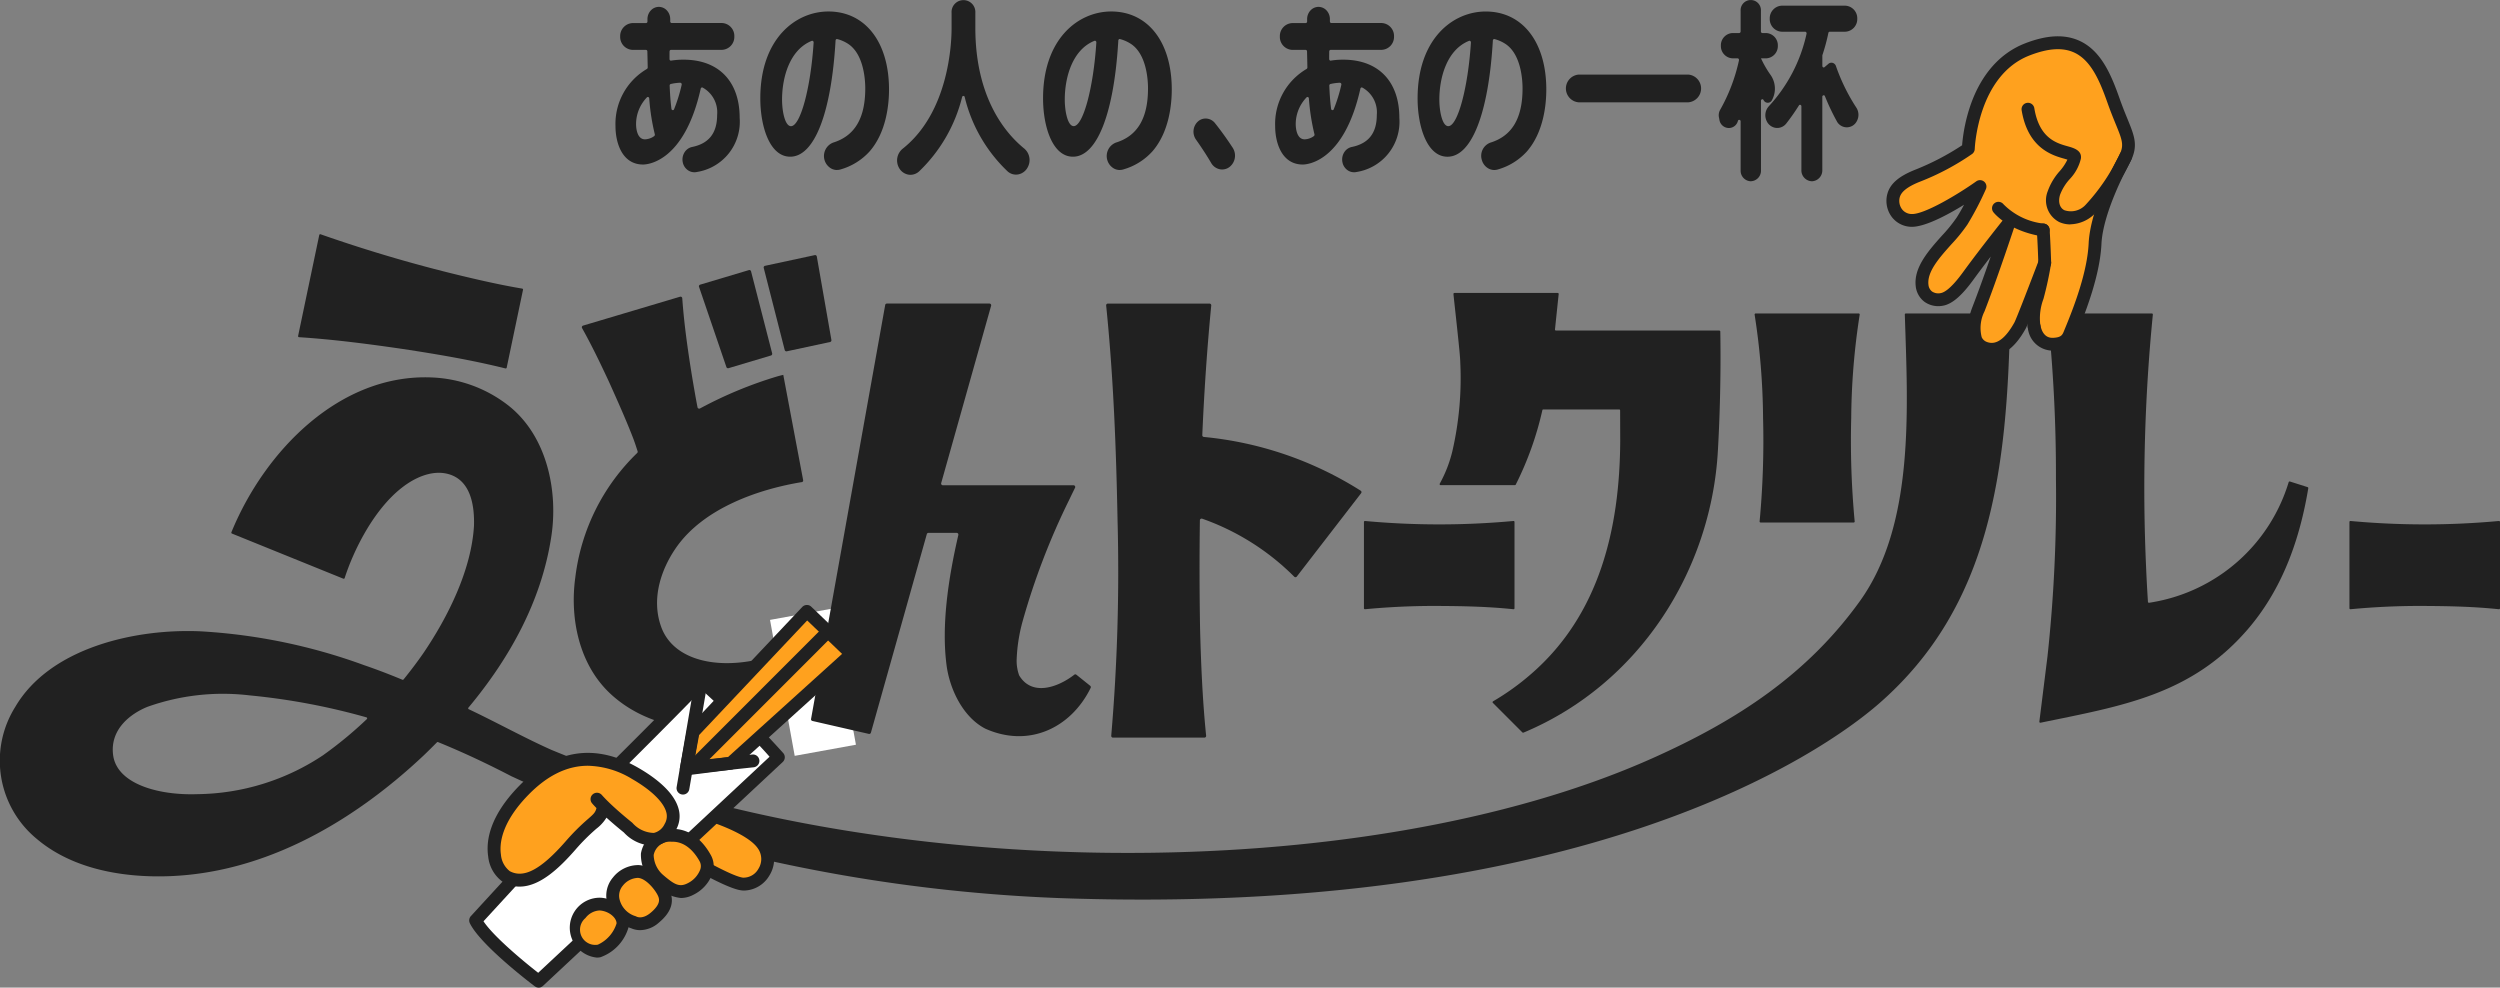 <svg xmlns="http://www.w3.org/2000/svg" xmlns:xlink="http://www.w3.org/1999/xlink" width="289.356" height="114.305" viewBox="0 0 289.356 114.305">
  <rect x="0" y="0" width="289.356" height="114.305" fill="#808080" stroke="none"/>
  <defs>
    <clipPath id="clip-path">
      <rect id="長方形_5076" data-name="長方形 5076" width="289.356" height="114.305" fill="none"/>
    </clipPath>
  </defs>
  <g id="グループ_6949" data-name="グループ 6949" clip-path="url(#clip-path)">
    <path id="パス_21988" data-name="パス 21988" d="M220.586,92.129a.118.118,0,0,0-.118.121c.337,10.805,1.183,24.312-5.221,33.2-6.084,8.446-14.122,13.754-24.04,18.18-33.393,14.905-89.914,14.574-127.376-.988-3.161-1.407-6.407-3.214-9.576-4.708a.116.116,0,0,1-.039-.18c4.723-5.667,8.4-12.218,9.565-19.622.875-5.318-.416-11.956-5.142-15.506a15.4,15.4,0,0,0-8.564-3.088c-10.689-.51-19.421,8.463-23.291,17.911a.12.12,0,0,0,.066.156l12.888,5.22a.116.116,0,0,0,.155-.071c.993-3.1,3.3-7.862,6.6-10.445,1.98-1.549,4.064-2.123,5.749-1.479,2.226.851,2.684,3.494,2.619,5.849-.286,5.1-3.006,10.574-5.889,14.807-.712,1.024-1.469,2.023-2.261,3a.118.118,0,0,1-.137.035c-1.445-.6-2.913-1.168-4.448-1.692a65.973,65.973,0,0,0-18.854-3.908c-7.506-.352-17.476,1.851-21.514,8.758a11.722,11.722,0,0,0,2.489,15.257c3.87,3.279,9.023,4.222,13.216,4.333,12.408.327,23.376-6.264,31.567-13.98q.78-.747,1.541-1.522a.118.118,0,0,1,.129-.027c2.863,1.166,5.667,2.483,8.463,3.937a123.467,123.467,0,0,0,14.1,5.561,188.235,188.235,0,0,0,49.12,8.547c61.147,2.244,88.58-16.811,95.12-22.525,12.872-11.244,14.837-26.843,15.162-45.011a.119.119,0,0,0-.118-.121ZM37.454,143.219a26.753,26.753,0,0,1-14.587,4.546c-4.529.163-9.33-1.184-9.772-4.513-.388-2.919,1.9-4.749,3.966-5.593A26.052,26.052,0,0,1,28.9,136.333a76.307,76.307,0,0,1,13.511,2.542.121.121,0,0,1,.05.2,45.484,45.484,0,0,1-5.009,4.141" transform="translate(0 -55.847)" fill="#212121"/>
    <path id="パス_21989" data-name="パス 21989" d="M90.05,68.93a.117.117,0,0,1,.154-.086,167.84,167.84,0,0,0,17.479,5.081c1.939.455,3.886.875,5.851,1.205a.117.117,0,0,1,.1.139l-1.89,9.012a.117.117,0,0,1-.143.09c-3.909-.971-7.879-1.643-11.86-2.248-4-.583-7.993-1.105-12.032-1.368a.117.117,0,0,1-.107-.141Z" transform="translate(-53.099 -41.728)" fill="#212121"/>
    <rect id="長方形_5075" data-name="長方形 5075" width="7.203" height="15.992" transform="translate(89.124 71.748) rotate(-10.289)" fill="#fff"/>
    <path id="パス_21990" data-name="パス 21990" d="M181.94,5.75h0A1.305,1.305,0,0,1,183.189,4.4h1.549a.373.373,0,0,0,.357-.388V3.743a1.126,1.126,0,1,1,2.242.026l0,.23a.375.375,0,0,0,.358.4h5.819a1.305,1.305,0,0,1,1.249,1.355,1.305,1.305,0,0,1-1.249,1.355h-5.892a.374.374,0,0,0-.357.379c-.006.25-.007.46-.007.869a.371.371,0,0,0,.412.39,8.529,8.529,0,0,1,1.419-.108c4.677,0,6.291,3.234,6.291,6.535a5.683,5.683,0,0,1-4.8,6.075,1.183,1.183,0,0,1-1.393-.949,1.282,1.282,0,0,1,.925-1.563c1.512-.308,3.051-1.189,3.051-3.912a3.421,3.421,0,0,0-1.788-3.333.351.351,0,0,0-.5.26c-1.621,7.238-5.046,8.624-6.485,8.624-2.357,0-2.991-2.6-2.991-4.261a7.2,7.2,0,0,1,3.53-6.424.4.4,0,0,0,.2-.36c-.019-1.024-.033-1.553-.041-1.849a.367.367,0,0,0-.354-.371h-1.542A1.305,1.305,0,0,1,181.94,5.75m3.367,7.156a.354.354,0,0,0-.613-.233,4.643,4.643,0,0,0-1.3,3.217c0,.918.308,1.967,1.233,1.967a2.156,2.156,0,0,0,1.17-.407.4.4,0,0,0,.151-.437,24.638,24.638,0,0,1-.638-4.107m3.4-1.986a5.878,5.878,0,0,0-1.148.153.382.382,0,0,0-.275.4c.038.894.091,1.753.208,2.676a.354.354,0,0,0,.684.11,18.91,18.91,0,0,0,.886-2.85.382.382,0,0,0-.356-.486" transform="translate(-109.96 -1.532)" fill="#212121"/>
    <path id="パス_21991" data-name="パス 21991" d="M190.03,21.166a1.308,1.308,0,0,1-.7-.2,1.461,1.461,0,0,1-.642-.927,1.569,1.569,0,0,1,.206-1.192,1.362,1.362,0,0,1,.872-.608c1.947-.4,2.894-1.613,2.894-3.719a3.26,3.26,0,0,0-1.682-3.158.129.129,0,0,0-.119,0,.187.187,0,0,0-.1.133c-1.91,8.531-6.195,8.777-6.677,8.777-2.353,0-3.188-2.4-3.188-4.458a7.367,7.367,0,0,1,3.631-6.6.207.207,0,0,0,.1-.184c-.02-1.023-.033-1.551-.041-1.847a.172.172,0,0,0-.158-.18h-1.542a1.5,1.5,0,0,1-1.446-1.552A1.5,1.5,0,0,1,182.887,3.9h1.548a.178.178,0,0,0,.16-.191V3.44A1.465,1.465,0,0,1,185.02,2.4a1.263,1.263,0,0,1,.893-.375h.012a1.263,1.263,0,0,1,.9.393,1.469,1.469,0,0,1,.405,1.049l0,.23a.206.206,0,0,0,.056.149.144.144,0,0,0,.1.046h5.819a1.5,1.5,0,0,1,1.446,1.552A1.5,1.5,0,0,1,193.206,7h-5.892a.179.179,0,0,0-.161.187c-.006.248-.007.458-.007.864a.214.214,0,0,0,.07.163.13.13,0,0,0,.112.033,8.713,8.713,0,0,1,1.452-.111c4.063,0,6.488,2.516,6.488,6.731a5.885,5.885,0,0,1-4.948,6.267,1.3,1.3,0,0,1-.29.033m.887-10.218a.529.529,0,0,1,.247.061,3.671,3.671,0,0,1,1.893,3.507,3.736,3.736,0,0,1-3.21,4.105.97.97,0,0,0-.619.436,1.172,1.172,0,0,0-.153.892,1.072,1.072,0,0,0,.468.681.909.909,0,0,0,.69.12c3.08-.7,4.642-2.684,4.642-5.883,0-5.719-4.261-6.337-6.094-6.337a8.3,8.3,0,0,0-1.386.105.539.539,0,0,1-.432-.121.6.6,0,0,1-.21-.464c0-.41,0-.622.008-.873a.566.566,0,0,1,.554-.571h5.892a1.11,1.11,0,0,0,1.052-1.158,1.11,1.11,0,0,0-1.052-1.158h-5.819A.538.538,0,0,1,187,4.125a.6.6,0,0,1-.169-.432l0-.23a1.076,1.076,0,0,0-.293-.768.875.875,0,0,0-.622-.274h-.008a.874.874,0,0,0-.617.26,1.071,1.071,0,0,0-.308.759V3.7a.57.57,0,0,1-.554.585h-1.548a1.11,1.11,0,0,0-1.052,1.158,1.11,1.11,0,0,0,1.052,1.158h1.542a.562.562,0,0,1,.551.562c.008.3.022.826.041,1.851a.6.6,0,0,1-.3.536,6.979,6.979,0,0,0-3.429,6.252c0,.416.078,4.065,2.795,4.065.45,0,4.45-.237,6.292-8.47a.576.576,0,0,1,.319-.4.525.525,0,0,1,.221-.049m-6.6,6.8c-1.054,0-1.43-1.118-1.43-2.164a4.865,4.865,0,0,1,1.358-3.352.543.543,0,0,1,.575-.146.57.57,0,0,1,.376.5,24.584,24.584,0,0,0,.632,4.075.6.6,0,0,1-.232.651,2.3,2.3,0,0,1-1.279.44m.327-5.3a.152.152,0,0,0-.113.053,4.471,4.471,0,0,0-1.25,3.081c0,.3.05,1.77,1.036,1.77a1.921,1.921,0,0,0,1.061-.374.208.208,0,0,0,.07-.223,24.96,24.96,0,0,1-.644-4.139.177.177,0,0,0-.113-.16.141.141,0,0,0-.047-.008m2.9,1.926a.546.546,0,0,1-.075-.006.568.568,0,0,1-.482-.506c-.125-.981-.174-1.874-.21-2.693a.577.577,0,0,1,.427-.6,6.073,6.073,0,0,1,1.186-.158h0a.536.536,0,0,1,.436.2.612.612,0,0,1,.117.525,18.687,18.687,0,0,1-.9,2.879.543.543,0,0,1-.5.35m.858-3.565h0a5.624,5.624,0,0,0-1.109.148.188.188,0,0,0-.123.2c.034.81.083,1.693.206,2.659a.175.175,0,0,0,.145.166.15.15,0,0,0,.162-.107,18.276,18.276,0,0,0,.876-2.82.213.213,0,0,0-.039-.185.227.227,0,0,0-.118-.059" transform="translate(-109.657 -1.229)" fill="#212121"/>
    <path id="パス_21992" data-name="パス 21992" d="M231.384,20.818a1.436,1.436,0,0,1,.87-1.769c1.791-.554,3.852-1.99,3.852-6.466,0-.94-.163-4.13-2.139-5.354a4.408,4.408,0,0,0-1.263-.543.363.363,0,0,0-.428.357c-.569,9.75-2.891,13.255-5.053,13.255-2.338,0-3.263-3.672-3.263-6.557,0-6.447,3.735-9.856,7.687-9.856,4.441,0,6.816,3.825,6.816,8.829,0,1.551-.254,4.786-2.175,7.015A6.936,6.936,0,0,1,233,21.781a1.3,1.3,0,0,1-1.617-.963m-5.3-6.923c0,1.093.254,3.256,1.233,3.256,1.411,0,2.521-5.247,2.815-9.865a.368.368,0,0,0-.483-.391c-2.406.961-3.564,3.932-3.564,7" transform="translate(-135.76 -2.356)" fill="#212121"/>
    <path id="パス_21993" data-name="パス 21993" d="M232.338,21.73a1.414,1.414,0,0,1-.68-.175,1.668,1.668,0,0,1,.234-3c2.5-.772,3.713-2.826,3.713-6.277,0-.92-.148-4.011-2.046-5.187a4.21,4.21,0,0,0-1.206-.519.122.122,0,0,0-.108.023.208.208,0,0,0-.078.154c-.491,8.415-2.454,13.44-5.25,13.44-2.377,0-3.46-3.5-3.46-6.754,0-6.907,4.087-10.053,7.884-10.053,4.26,0,7.013,3.543,7.013,9.026,0,1.7-.289,4.9-2.223,7.143a7.178,7.178,0,0,1-3.376,2.11,1.4,1.4,0,0,1-.419.064m-.013-15.552a.528.528,0,0,1,.121.014,4.636,4.636,0,0,1,1.32.567C235.838,8.042,236,11.31,236,12.281c0,3.647-1.305,5.824-3.991,6.653a1.246,1.246,0,0,0-.738,1.528h0a1.213,1.213,0,0,0,.576.746,1.012,1.012,0,0,0,.792.081,6.788,6.788,0,0,0,3.194-1.99c1.852-2.149,2.129-5.238,2.129-6.887,0-5.244-2.6-8.632-6.619-8.632-3.608,0-7.49,3.023-7.49,9.659,0,2.557.816,6.36,3.066,6.36,3.018,0,4.488-6.751,4.857-13.069a.6.6,0,0,1,.237-.447.528.528,0,0,1,.313-.1m-5.316,10.867c-1.414,0-1.43-3.312-1.43-3.453,0-2.76.969-6.1,3.688-7.182a.531.531,0,0,1,.512.066.591.591,0,0,1,.241.52c-.257,4.039-1.271,10.049-3.011,10.049m2.455-10.279a.133.133,0,0,0-.05.01c-2.537,1.013-3.441,4.185-3.441,6.816,0,1.27.321,3.06,1.036,3.06,1.085,0,2.284-4.433,2.618-9.68a.2.2,0,0,0-.078-.176.146.146,0,0,0-.085-.029" transform="translate(-135.457 -2.053)" fill="#212121"/>
    <path id="パス_21994" data-name="パス 21994" d="M375.821,5.75h0A1.305,1.305,0,0,1,377.07,4.4h1.548a.373.373,0,0,0,.357-.388V3.743a1.126,1.126,0,1,1,2.242.026l0,.23a.374.374,0,0,0,.357.4h5.819a1.305,1.305,0,0,1,1.249,1.355,1.305,1.305,0,0,1-1.249,1.355H381.5a.374.374,0,0,0-.358.379c-.006.25-.007.46-.007.869a.371.371,0,0,0,.412.39,8.536,8.536,0,0,1,1.419-.108c4.677,0,6.291,3.234,6.291,6.535a5.682,5.682,0,0,1-4.8,6.075,1.183,1.183,0,0,1-1.393-.949,1.282,1.282,0,0,1,.925-1.563c1.512-.308,3.051-1.189,3.051-3.912a3.421,3.421,0,0,0-1.788-3.333.351.351,0,0,0-.5.26c-1.621,7.238-5.046,8.624-6.485,8.624-2.357,0-2.991-2.6-2.991-4.261a7.2,7.2,0,0,1,3.53-6.424.4.4,0,0,0,.2-.36c-.019-1.024-.033-1.553-.041-1.849a.367.367,0,0,0-.354-.371H377.07a1.305,1.305,0,0,1-1.249-1.355m3.366,7.156a.354.354,0,0,0-.612-.233,4.643,4.643,0,0,0-1.3,3.217c0,.918.308,1.967,1.233,1.967a2.153,2.153,0,0,0,1.17-.407.4.4,0,0,0,.151-.437,24.64,24.64,0,0,1-.638-4.107m3.4-1.986a5.87,5.87,0,0,0-1.147.153.382.382,0,0,0-.275.4c.038.894.091,1.753.208,2.676a.354.354,0,0,0,.684.11,18.863,18.863,0,0,0,.886-2.85.382.382,0,0,0-.356-.486" transform="translate(-227.488 -1.532)" fill="#212121"/>
    <path id="パス_21995" data-name="パス 21995" d="M383.911,21.166a1.308,1.308,0,0,1-.7-.2,1.461,1.461,0,0,1-.642-.927,1.568,1.568,0,0,1,.206-1.193,1.359,1.359,0,0,1,.871-.607c1.947-.4,2.894-1.613,2.894-3.719a3.26,3.26,0,0,0-1.682-3.158.127.127,0,0,0-.119,0,.186.186,0,0,0-.1.132c-1.91,8.532-6.2,8.778-6.677,8.778-2.353,0-3.188-2.4-3.188-4.458a7.367,7.367,0,0,1,3.631-6.6.207.207,0,0,0,.1-.184c-.019-1.023-.033-1.551-.041-1.847a.171.171,0,0,0-.157-.18h-1.542a1.5,1.5,0,0,1-1.446-1.552A1.5,1.5,0,0,1,376.767,3.9h1.548a.178.178,0,0,0,.16-.191V3.44A1.465,1.465,0,0,1,378.9,2.4a1.263,1.263,0,0,1,.893-.375h.012a1.266,1.266,0,0,1,.9.393,1.471,1.471,0,0,1,.406,1.05l0,.231a.205.205,0,0,0,.056.148.144.144,0,0,0,.1.046h5.82a1.5,1.5,0,0,1,1.446,1.552A1.5,1.5,0,0,1,387.087,7h-5.892a.179.179,0,0,0-.161.187c-.006.248-.007.458-.008.864a.214.214,0,0,0,.071.163.129.129,0,0,0,.112.033,8.711,8.711,0,0,1,1.452-.111c4.063,0,6.488,2.516,6.488,6.731a5.885,5.885,0,0,1-4.947,6.267,1.3,1.3,0,0,1-.29.033m.886-10.218a.531.531,0,0,1,.247.061,3.671,3.671,0,0,1,1.893,3.507,3.736,3.736,0,0,1-3.21,4.105.969.969,0,0,0-.619.435,1.175,1.175,0,0,0-.154.892,1.072,1.072,0,0,0,.468.681.905.905,0,0,0,.69.12c3.08-.7,4.641-2.684,4.641-5.883,0-5.719-4.261-6.337-6.094-6.337a8.3,8.3,0,0,0-1.386.105.539.539,0,0,1-.432-.121.6.6,0,0,1-.21-.464c0-.411,0-.623.008-.873a.566.566,0,0,1,.554-.571h5.892a1.11,1.11,0,0,0,1.052-1.158,1.11,1.11,0,0,0-1.052-1.158h-5.82a.538.538,0,0,1-.385-.164.6.6,0,0,1-.169-.432l0-.231a1.076,1.076,0,0,0-.294-.767.875.875,0,0,0-.622-.274h-.008a.874.874,0,0,0-.617.26,1.071,1.071,0,0,0-.308.759V3.7a.57.57,0,0,1-.554.585h-1.548a1.11,1.11,0,0,0-1.052,1.158,1.11,1.11,0,0,0,1.052,1.158h1.542a.562.562,0,0,1,.551.563c.008.3.022.825.041,1.85a.6.6,0,0,1-.3.536,6.979,6.979,0,0,0-3.429,6.252c0,.416.078,4.065,2.794,4.065.45,0,4.45-.237,6.293-8.47a.575.575,0,0,1,.318-.4.526.526,0,0,1,.221-.049m-6.6,6.8c-1.054,0-1.43-1.118-1.43-2.164a4.865,4.865,0,0,1,1.358-3.352.54.54,0,0,1,.575-.146.57.57,0,0,1,.376.5,24.6,24.6,0,0,0,.632,4.076.6.6,0,0,1-.233.651,2.3,2.3,0,0,1-1.279.439m.327-5.3a.152.152,0,0,0-.113.053,4.472,4.472,0,0,0-1.25,3.081c0,.3.05,1.77,1.036,1.77a1.919,1.919,0,0,0,1.061-.374.208.208,0,0,0,.07-.223,24.992,24.992,0,0,1-.644-4.139.177.177,0,0,0-.113-.16.143.143,0,0,0-.047-.008m2.9,1.926a.547.547,0,0,1-.076-.006.568.568,0,0,1-.482-.506c-.124-.977-.174-1.871-.21-2.692a.578.578,0,0,1,.427-.6,6.085,6.085,0,0,1,1.186-.158h0a.523.523,0,0,1,.436.2.612.612,0,0,1,.117.525,18.679,18.679,0,0,1-.9,2.88.543.543,0,0,1-.5.35m.858-3.565h0a5.632,5.632,0,0,0-1.109.148.189.189,0,0,0-.123.2c.035.812.084,1.7.207,2.659a.175.175,0,0,0,.145.166.15.15,0,0,0,.162-.107,18.326,18.326,0,0,0,.876-2.82.216.216,0,0,0-.039-.185.2.2,0,0,0-.119-.059" transform="translate(-227.185 -1.229)" fill="#212121"/>
    <path id="パス_21996" data-name="パス 21996" d="M424.563,20.818a1.436,1.436,0,0,1,.87-1.769c1.791-.554,3.852-1.99,3.852-6.466,0-.94-.163-4.13-2.139-5.354a4.408,4.408,0,0,0-1.263-.543.363.363,0,0,0-.428.357c-.569,9.75-2.891,13.255-5.053,13.255-2.338,0-3.263-3.672-3.263-6.557,0-6.447,3.735-9.856,7.687-9.856,4.441,0,6.816,3.825,6.816,8.829,0,1.551-.254,4.786-2.175,7.015a6.936,6.936,0,0,1-3.286,2.051A1.3,1.3,0,0,1,424.563,20.818Zm-5.3-6.923c0,1.093.254,3.256,1.233,3.256,1.411,0,2.521-5.247,2.815-9.865a.368.368,0,0,0-.483-.391c-2.406.961-3.564,3.932-3.564,7" transform="translate(-252.863 -2.356)" fill="#212121"/>
    <path id="パス_21997" data-name="パス 21997" d="M425.517,21.73a1.414,1.414,0,0,1-.679-.175,1.607,1.607,0,0,1-.767-.987,1.625,1.625,0,0,1,1-2.01c2.5-.772,3.713-2.826,3.713-6.277,0-.92-.148-4.011-2.047-5.187a4.208,4.208,0,0,0-1.205-.519.121.121,0,0,0-.108.023.205.205,0,0,0-.078.154c-.492,8.415-2.454,13.44-5.25,13.44-2.377,0-3.46-3.5-3.46-6.754,0-6.907,4.087-10.053,7.884-10.053,4.26,0,7.013,3.543,7.013,9.026,0,1.7-.289,4.9-2.222,7.143a7.181,7.181,0,0,1-3.377,2.11,1.4,1.4,0,0,1-.418.064M425.5,6.178a.533.533,0,0,1,.121.014,4.644,4.644,0,0,1,1.32.567c2.071,1.283,2.233,4.551,2.233,5.522,0,3.647-1.306,5.824-3.991,6.653a1.247,1.247,0,0,0-.738,1.528h0a1.212,1.212,0,0,0,.576.746,1,1,0,0,0,.792.081,6.785,6.785,0,0,0,3.194-1.99c1.852-2.149,2.129-5.238,2.129-6.887,0-5.244-2.6-8.632-6.619-8.632-3.608,0-7.49,3.023-7.49,9.659,0,2.557.816,6.36,3.066,6.36,3.018,0,4.488-6.751,4.856-13.069a.6.6,0,0,1,.237-.447.527.527,0,0,1,.313-.1m-5.315,10.867c-1.414,0-1.43-3.312-1.43-3.453,0-2.76.969-6.1,3.688-7.182a.53.53,0,0,1,.512.066A.593.593,0,0,1,423.2,7c-.257,4.039-1.271,10.049-3.011,10.049m2.455-10.279a.136.136,0,0,0-.05.01c-2.537,1.013-3.441,4.185-3.441,6.816,0,1.27.322,3.06,1.037,3.06,1.085,0,2.284-4.433,2.618-9.68a.2.2,0,0,0-.078-.176.145.145,0,0,0-.085-.029" transform="translate(-252.56 -2.053)" fill="#212121"/>
    <path id="パス_21998" data-name="パス 21998" d="M272.817,3.551c0,7.148,2.694,11.673,5.741,14.14a1.54,1.54,0,0,1,.353,1.9l-.013.024a1.292,1.292,0,0,1-2.036.393,17.467,17.467,0,0,1-4.887-8.489.349.349,0,0,0-.685.009,17.571,17.571,0,0,1-4.913,8.5,1.293,1.293,0,0,1-2.029-.355,1.543,1.543,0,0,1,.356-1.947c5.227-4.109,5.756-11.68,5.756-14.086v-1.8a1.182,1.182,0,1,1,2.357,0Z" transform="translate(-160.124 -0.338)" fill="#212121"/>
    <path id="パス_21999" data-name="パス 21999" d="M265.207,20.268a1.409,1.409,0,0,1-.226-.018,1.546,1.546,0,0,1-1.1-.785,1.751,1.751,0,0,1,.4-2.2c5.408-4.251,5.682-12.35,5.682-13.931v-1.8a1.379,1.379,0,1,1,2.75,0V3.248c0,8.178,3.552,12.274,5.669,13.987a1.74,1.74,0,0,1,.4,2.148,1.569,1.569,0,0,1-1.12.842,1.452,1.452,0,0,1-1.235-.373,17.512,17.512,0,0,1-4.944-8.582.153.153,0,0,0-.148-.132h0a.162.162,0,0,0-.156.139,17.828,17.828,0,0,1-4.97,8.59,1.481,1.481,0,0,1-1.005.4M271.34.451a1.036,1.036,0,0,0-.981,1.081v1.8c0,1.613-.281,9.878-5.832,14.241a1.349,1.349,0,0,0-.305,1.7,1.156,1.156,0,0,0,.821.59,1.06,1.06,0,0,0,.9-.282,17.429,17.429,0,0,0,4.856-8.4.56.56,0,0,1,.535-.431h0a.545.545,0,0,1,.529.421,17.13,17.13,0,0,0,4.831,8.4,1.056,1.056,0,0,0,.9.275,1.166,1.166,0,0,0,.826-.616,1.35,1.35,0,0,0-.29-1.68c-2.172-1.758-5.815-5.952-5.815-14.293V1.532A1.036,1.036,0,0,0,271.34.451" transform="translate(-159.825 -0.035)" fill="#212121"/>
    <path id="パス_22000" data-name="パス 22000" d="M314.484,20.818a1.436,1.436,0,0,1,.87-1.769c1.791-.554,3.852-1.99,3.852-6.466,0-.94-.163-4.13-2.139-5.354a4.408,4.408,0,0,0-1.263-.543.363.363,0,0,0-.428.357c-.569,9.75-2.891,13.255-5.053,13.255-2.338,0-3.263-3.672-3.263-6.557,0-6.447,3.735-9.856,7.687-9.856,4.441,0,6.816,3.825,6.816,8.829,0,1.551-.254,4.786-2.175,7.015a6.935,6.935,0,0,1-3.286,2.051,1.3,1.3,0,0,1-1.617-.963m-5.3-6.923c0,1.093.254,3.256,1.233,3.256,1.411,0,2.521-5.247,2.815-9.865a.368.368,0,0,0-.483-.391c-2.406.961-3.564,3.932-3.564,7" transform="translate(-186.134 -2.356)" fill="#212121"/>
    <path id="パス_22001" data-name="パス 22001" d="M315.437,21.73a1.415,1.415,0,0,1-.679-.175,1.668,1.668,0,0,1,.234-3c2.5-.772,3.713-2.826,3.713-6.277,0-.92-.148-4.011-2.046-5.187a4.21,4.21,0,0,0-1.206-.519.121.121,0,0,0-.108.023.208.208,0,0,0-.078.154c-.491,8.415-2.453,13.44-5.25,13.44-2.377,0-3.46-3.5-3.46-6.754,0-6.907,4.087-10.053,7.884-10.053,4.26,0,7.013,3.543,7.013,9.026,0,1.7-.289,4.9-2.223,7.143a7.18,7.18,0,0,1-3.377,2.11,1.4,1.4,0,0,1-.419.064m-.013-15.552a.528.528,0,0,1,.121.014,4.636,4.636,0,0,1,1.32.567c2.072,1.283,2.233,4.551,2.233,5.522,0,3.647-1.305,5.824-3.991,6.653a1.246,1.246,0,0,0-.738,1.528h0a1.213,1.213,0,0,0,.576.746,1,1,0,0,0,.792.081,6.787,6.787,0,0,0,3.194-1.99c1.852-2.149,2.129-5.238,2.129-6.887,0-5.244-2.6-8.632-6.619-8.632-3.608,0-7.49,3.023-7.49,9.659,0,2.557.816,6.36,3.066,6.36,3.018,0,4.488-6.751,4.857-13.069a.6.6,0,0,1,.237-.447.528.528,0,0,1,.313-.1m-5.316,10.867c-1.414,0-1.43-3.312-1.43-3.453,0-2.76.969-6.1,3.688-7.182a.53.53,0,0,1,.512.066.592.592,0,0,1,.241.52c-.257,4.039-1.271,10.049-3.011,10.049m2.455-10.279a.133.133,0,0,0-.05.01c-2.537,1.013-3.441,4.185-3.441,6.816,0,1.27.321,3.06,1.036,3.06,1.085,0,2.284-4.433,2.618-9.68a.2.2,0,0,0-.078-.176.146.146,0,0,0-.085-.029" transform="translate(-185.831 -2.053)" fill="#212121"/>
    <path id="パス_22002" data-name="パス 22002" d="M353.284,40.183c-.539-.918-1.075-1.736-1.771-2.727a1.4,1.4,0,0,1,.226-1.849,1.154,1.154,0,0,1,1.666.193c.71.895,1.351,1.783,2.03,2.824a1.486,1.486,0,0,1-.282,1.94,1.237,1.237,0,0,1-1.868-.38" transform="translate(-212.931 -21.42)" fill="#212121"/>
    <path id="パス_22003" data-name="パス 22003" d="M354.087,40.733a1.394,1.394,0,0,1-.254-.023,1.5,1.5,0,0,1-1.019-.731c-.512-.872-1.039-1.684-1.763-2.714a1.6,1.6,0,0,1,.261-2.114,1.328,1.328,0,0,1,1-.309,1.39,1.39,0,0,1,.948.531c.721.909,1.37,1.81,2.041,2.838a1.675,1.675,0,0,1-.324,2.2,1.406,1.406,0,0,1-.889.321m-1.912-5.505a.952.952,0,0,0-.611.226,1.2,1.2,0,0,0-.19,1.585c.73,1.039,1.263,1.858,1.78,2.741a1.113,1.113,0,0,0,.75.543,1,1,0,0,0,.824-.217,1.3,1.3,0,0,0,.242-1.68c-.664-1.017-1.306-1.91-2.019-2.809a1,1,0,0,0-.681-.384c-.032,0-.064-.005-.1-.005" transform="translate(-212.63 -21.116)" fill="#212121"/>
    <path id="パス_22004" data-name="パス 22004" d="M475.965,23.83h0a1.358,1.358,0,0,1-1.3,1.41H462a1.415,1.415,0,0,1,0-2.82h12.666a1.358,1.358,0,0,1,1.3,1.41" transform="translate(-279.27 -13.591)" fill="#212121"/>
    <path id="パス_22005" data-name="パス 22005" d="M474.363,25.133H461.7a1.611,1.611,0,0,1,0-3.213h12.666a1.611,1.611,0,0,1,0,3.213M461.7,22.314a1.218,1.218,0,0,0,0,2.425h12.666a1.218,1.218,0,0,0,0-2.425Z" transform="translate(-278.968 -13.288)" fill="#212121"/>
    <path id="パス_22006" data-name="パス 22006" d="M510.806,11.806l-.009-.017a.354.354,0,0,0-.668.19v8.046a.982.982,0,1,1-1.958,0V14.364a.354.354,0,0,0-.692-.135l-.018.052a.9.9,0,0,1-1.747-.143l-.058-.3a1.068,1.068,0,0,1,.129-.742,20.516,20.516,0,0,0,2.188-5.755.383.383,0,0,0-.349-.481h-.569a1.221,1.221,0,0,1-1.168-1.267,1.221,1.221,0,0,1,1.168-1.268h.758a.373.373,0,0,0,.357-.388V1.563a.982.982,0,1,1,1.958,0V3.938a.373.373,0,0,0,.357.388h.433a1.221,1.221,0,0,1,1.169,1.268,1.221,1.221,0,0,1-1.169,1.267h-.79v.219A11.929,11.929,0,0,0,511.286,9.1a2.578,2.578,0,0,1,.135,2.715.344.344,0,0,1-.615-.007M518.819,8a22.467,22.467,0,0,0,2.383,4.858,1.336,1.336,0,0,1,.041,1.386,1.107,1.107,0,0,1-1.963-.014,25.948,25.948,0,0,1-1.361-2.87.353.353,0,0,0-.682.155v8.465a1.019,1.019,0,1,1-2.031,0V12.623a.353.353,0,0,0-.651-.221,24.438,24.438,0,0,1-1.444,2.064,1.13,1.13,0,0,1-1.935-.213,1.356,1.356,0,0,1,.2-1.513A18.151,18.151,0,0,0,515.8,4.256a.383.383,0,0,0-.35-.476h-2.695a1.263,1.263,0,0,1-1.209-1.312,1.263,1.263,0,0,1,1.209-1.311h7.318a1.263,1.263,0,0,1,1.209,1.311,1.264,1.264,0,0,1-1.209,1.312h-1.784a.366.366,0,0,0-.349.306,22.1,22.1,0,0,1-.678,2.517.4.4,0,0,0-.022.135V7.922a.356.356,0,0,0,.578.305l.453-.386a.344.344,0,0,1,.553.163" transform="translate(-306.51 -0.304)" fill="#212121"/>
    <path id="パス_22007" data-name="パス 22007" d="M515.916,20.98a1.259,1.259,0,0,1-1.212-1.3V12.319a.181.181,0,0,0-.124-.187.137.137,0,0,0-.162.071,24.744,24.744,0,0,1-1.456,2.081,1.336,1.336,0,0,1-1.185.522,1.37,1.37,0,0,1-1.081-.768,1.547,1.547,0,0,1,.235-1.736A18,18,0,0,0,515.3,3.91a.213.213,0,0,0-.041-.177.153.153,0,0,0-.118-.061h-2.694a1.461,1.461,0,0,1-1.406-1.508A1.462,1.462,0,0,1,512.448.656h7.318a1.461,1.461,0,0,1,1.405,1.508,1.461,1.461,0,0,1-1.405,1.508h-1.785a.172.172,0,0,0-.156.15,22.2,22.2,0,0,1-.685,2.543.2.2,0,0,0-.011.069V7.618a.189.189,0,0,0,.1.178.137.137,0,0,0,.15-.022l.453-.386a.53.53,0,0,1,.487-.112.563.563,0,0,1,.379.359,22,22,0,0,0,2.361,4.816,1.529,1.529,0,0,1,.048,1.593,1.3,1.3,0,0,1-2.307-.017,26.274,26.274,0,0,1-1.372-2.891.145.145,0,0,0-.169-.107.173.173,0,0,0-.134.188v8.465a1.259,1.259,0,0,1-1.212,1.3m-1.378-9.248a.549.549,0,0,1,.15.021.577.577,0,0,1,.41.566v7.363a.822.822,0,1,0,1.637,0V11.217a.569.569,0,0,1,.453-.574.537.537,0,0,1,.609.345,25.961,25.961,0,0,0,1.351,2.847.933.933,0,0,0,.806.5h.007a.934.934,0,0,0,.808-.49,1.131,1.131,0,0,0-.035-1.179,22.394,22.394,0,0,1-2.4-4.9h0a.165.165,0,0,0-.11-.11.139.139,0,0,0-.129.032l-.454.385a.529.529,0,0,1-.571.08.579.579,0,0,1-.332-.535V6.435a.6.6,0,0,1,.034-.2,21.741,21.741,0,0,0,.671-2.492.561.561,0,0,1,.542-.464h1.785a1.068,1.068,0,0,0,1.012-1.114,1.068,1.068,0,0,0-1.012-1.114h-7.318a1.068,1.068,0,0,0-1.012,1.114,1.068,1.068,0,0,0,1.012,1.114h2.694a.546.546,0,0,1,.425.208.6.6,0,0,1,.118.508,18.389,18.389,0,0,1-4.465,8.576,1.164,1.164,0,0,0-.172,1.291.964.964,0,0,0,.768.553.936.936,0,0,0,.835-.373,24.013,24.013,0,0,0,1.432-2.048.536.536,0,0,1,.455-.261m-5.693,9.248a1.221,1.221,0,0,1-1.176-1.259V14.06a.172.172,0,0,0-.139-.188.146.146,0,0,0-.169.117l-.018.052a1.082,1.082,0,0,1-1.114.773,1.111,1.111,0,0,1-1.014-.942l-.058-.3a1.258,1.258,0,0,1,.153-.879,20.376,20.376,0,0,0,2.166-5.7.212.212,0,0,0-.039-.179.155.155,0,0,0-.119-.061h-.569a1.419,1.419,0,0,1-1.365-1.464,1.419,1.419,0,0,1,1.365-1.465h.759a.178.178,0,0,0,.16-.191V1.259a1.178,1.178,0,1,1,2.351,0V3.634a.178.178,0,0,0,.161.191h.432a1.419,1.419,0,0,1,1.365,1.465,1.419,1.419,0,0,1-1.365,1.464h-.584a11.738,11.738,0,0,0,1.113,1.927,2.762,2.762,0,0,1,.146,2.925.543.543,0,0,1-.477.289h0a.546.546,0,0,1-.48-.3l0-.006c-.062-.116-.145-.109-.178-.1a.175.175,0,0,0-.126.185v8.046a1.221,1.221,0,0,1-1.176,1.259m-1.343-7.5a.54.54,0,0,1,.093.008.566.566,0,0,1,.468.576v5.661a.786.786,0,1,0,1.564,0V11.675a.569.569,0,0,1,.425-.567.543.543,0,0,1,.614.284l-.164.11.174-.093a.157.157,0,0,0,.135.09h0a.153.153,0,0,0,.133-.086,2.4,2.4,0,0,0-.123-2.506,12.066,12.066,0,0,1-1.178-2.053l-.017-.08V6.36h.987a1.025,1.025,0,0,0,.972-1.07,1.026,1.026,0,0,0-.972-1.071h-.432a.571.571,0,0,1-.555-.584V1.259a.786.786,0,1,0-1.564,0V3.634a.571.571,0,0,1-.554.584h-.759a1.026,1.026,0,0,0-.971,1.071,1.025,1.025,0,0,0,.971,1.07h.569a.544.544,0,0,1,.427.21.6.6,0,0,1,.114.513,20.768,20.768,0,0,1-2.21,5.81.866.866,0,0,0-.106.6l.058.3a.726.726,0,0,0,.654.625.686.686,0,0,0,.714-.509l.018-.051a.541.541,0,0,1,.513-.386" transform="translate(-306.206)" fill="#212121"/>
    <path id="パス_22008" data-name="パス 22008" d="M527.726,92.129a.117.117,0,0,1,.115.137,80.829,80.829,0,0,0-.98,11.96,100.583,100.583,0,0,0,.4,11.968.117.117,0,0,1-.116.13H516.374a.117.117,0,0,1-.116-.13,100.442,100.442,0,0,0,.4-11.968,80.777,80.777,0,0,0-.977-11.96.117.117,0,0,1,.115-.137Z" transform="translate(-312.596 -55.847)" fill="#212121"/>
    <path id="パス_22009" data-name="パス 22009" d="M628.373,111.578a.117.117,0,0,0-.146.076,19.968,19.968,0,0,1-15.669,13.878c-.16.03-.321.056-.482.081a.119.119,0,0,1-.137-.11q-.131-2-.214-3.992a204,204,0,0,1,.781-29.253.117.117,0,0,0-.117-.129H600.441a.117.117,0,0,0-.117.13,176.033,176.033,0,0,1,.966,18.933,170.987,170.987,0,0,1-.98,20.639l-.94,7.538a.116.116,0,0,0,.142.127c9.4-1.946,17.538-3.189,24.164-11.03,3.922-4.662,5.861-10.345,6.82-16.106a.119.119,0,0,0-.082-.133Z" transform="translate(-363.33 -55.847)" fill="#212121"/>
    <path id="パス_22010" data-name="パス 22010" d="M195.022,108.647a.194.194,0,0,0,.159-.229l-2.3-12.186-.218.05-.16.04-.287.077a47.746,47.746,0,0,0-8.975,3.72.2.2,0,0,1-.287-.135c-.213-1.1-.4-2.2-.588-3.3-.5-3.062-.959-6.227-1.178-9.327a.2.2,0,0,0-.251-.173l-11.232,3.346a.2.2,0,0,0-.115.283c1.146,2.052,2.149,4.141,3.136,6.262.95,2.112,2,4.454,2.822,6.6.169.463.324.929.473,1.4a.2.2,0,0,1-.051.2,24.04,24.04,0,0,0-7.161,14.4c-.646,4.7.405,10,3.995,13.4,5.476,5.165,14.33,5.014,20.928,2.7a.2.2,0,0,0,.128-.225l-1.321-6.9a.2.2,0,0,0-.259-.146c-5.913,2.125-11.974,1.176-13.525-3.09-1.216-3.341.057-6.776,1.7-9.152,3.207-4.643,9.644-6.811,14.568-7.619" transform="translate(-102.222 -52.843)" fill="#212121"/>
    <path id="パス_22011" data-name="パス 22011" d="M213.891,89,211.447,79.5a.2.2,0,0,0-.247-.14l-5.645,1.686a.2.2,0,0,0-.13.252l3.17,9.29a.2.2,0,0,0,.243.125l4.919-1.469a.2.2,0,0,0,.134-.238" transform="translate(-124.519 -48.099)" fill="#212121"/>
    <path id="パス_22012" data-name="パス 22012" d="M232.285,84.8l-1.691-9.67a.2.2,0,0,0-.235-.158L224.6,76.21a.2.2,0,0,0-.15.241l2.431,9.511a.2.2,0,0,0,.232.144l5.02-1.079a.2.2,0,0,0,.152-.226" transform="translate(-136.055 -45.444)" fill="#212121"/>
    <path id="パス_22013" data-name="パス 22013" d="M455.478,90.452h-18.9a.117.117,0,0,1-.117-.13c.176-1.7.372-3.58.429-4.091a.117.117,0,0,0-.117-.13H424.827a.117.117,0,0,0-.118.128c.127,1.308.794,7.057.788,7.891a37.6,37.6,0,0,1-.915,10.3,14.99,14.99,0,0,1-1.457,3.75.115.115,0,0,0,.1.174h8.59a.119.119,0,0,0,.106-.064A37.343,37.343,0,0,0,435,99.672a.117.117,0,0,1,.114-.09l8.76,0A.118.118,0,0,1,444,99.7l.011,3.548c-.051,10.087-2.389,20.083-10.292,26.935a28.677,28.677,0,0,1-4.423,3.18.117.117,0,0,0-.024.184l3.415,3.416a.12.12,0,0,0,.131.026c13.474-5.638,21.7-18.825,22.493-32.549.412-7.148.3-12.993.284-13.87a.113.113,0,0,0-.115-.113" transform="translate(-256.483 -52.193)" fill="#212121"/>
    <path id="パス_22014" data-name="パス 22014" d="M400.994,153.121a93.663,93.663,0,0,0,17.171,0,.117.117,0,0,1,.128.117v9.98a.116.116,0,0,1-.129.116c-2.856-.3-5.718-.363-8.584-.379a84.445,84.445,0,0,0-8.584.379.117.117,0,0,1-.13-.116v-9.98a.117.117,0,0,1,.128-.117" transform="translate(-243 -92.82)" fill="#212121"/>
    <path id="パス_22015" data-name="パス 22015" d="M690.63,153.121a93.664,93.664,0,0,0,17.171,0,.117.117,0,0,1,.128.117v9.98a.116.116,0,0,1-.129.116c-2.856-.3-5.718-.363-8.584-.379a84.446,84.446,0,0,0-8.584.379.117.117,0,0,1-.13-.116v-9.98a.118.118,0,0,1,.128-.117" transform="translate(-418.573 -92.82)" fill="#212121"/>
    <path id="パス_22016" data-name="パス 22016" d="M268.832,132.176c-1.943,1.5-4.914,2.511-6.372.091a.278.278,0,0,1-.02-.042,4.994,4.994,0,0,1-.274-1.924,19.247,19.247,0,0,1,.662-4.229,81.535,81.535,0,0,1,5.418-14.146c.218-.456.445-.923.676-1.394a.2.2,0,0,0-.176-.284H253.615a.2.2,0,0,1-.189-.25l5.781-20.532a.2.2,0,0,0-.189-.25H247.14a.2.2,0,0,0-.194.162L238.364,137.3a.2.2,0,0,0,.15.226l6.543,1.5a.2.2,0,0,0,.234-.139l6.472-22.986a.2.2,0,0,1,.189-.143h3.27a.2.2,0,0,1,.191.24c-1.2,5.183-1.969,10.566-1.357,15.139.36,2.657,1.848,5.913,4.467,7.277l.02.009c5,2.238,9.895-.056,12.184-4.723a.2.2,0,0,0-.055-.244l-1.6-1.282a.194.194,0,0,0-.241,0" transform="translate(-144.491 -54.082)" fill="#212121"/>
    <path id="パス_22017" data-name="パス 22017" d="M347.161,120.815l7.449-9.65a.2.2,0,0,0-.05-.289,41.249,41.249,0,0,0-18.157-6.222.2.2,0,0,1-.178-.2c.219-5.012.553-10.021,1.039-15.02a.2.2,0,0,0-.195-.215H325.294a.2.2,0,0,0-.195.216c.847,8.287,1.16,16.589,1.32,24.9a223.18,223.18,0,0,1-.731,24.905.2.2,0,0,0,.195.215h10.594a.2.2,0,0,0,.194-.215c-.417-4.108-.591-8.223-.7-12.345q-.112-6.3-.024-12.594a.2.2,0,0,1,.262-.187,28.328,28.328,0,0,1,10.666,6.723.2.2,0,0,0,.29-.022" transform="translate(-197.07 -54.081)" fill="#212121"/>
    <path id="パス_22018" data-name="パス 22018" d="M201.074,238.916s5.413,1.5,6.878,3.716a2.892,2.892,0,0,1-2.439,4.514C203.6,246.924,197.3,243,197.3,243Z" transform="translate(-119.601 -144.828)" fill="#ffa11e"/>
    <path id="パス_22019" data-name="パス 22019" d="M204.611,246.76a2.83,2.83,0,0,1-.326-.019c-2.021-.235-7.861-3.843-8.52-4.254a.743.743,0,0,1-.153-1.135l3.773-4.083a.743.743,0,0,1,.744-.211c.581.161,5.726,1.642,7.3,4.022a3.588,3.588,0,0,1,.079,3.941,3.487,3.487,0,0,1-2.9,1.739m-7.295-5.063c2.436,1.473,5.994,3.436,7.139,3.569a1.972,1.972,0,0,0,1.786-1.022,2.115,2.115,0,0,0-.052-2.345c-.98-1.483-4.354-2.767-6.026-3.282Z" transform="translate(-118.458 -143.685)" fill="#212121"/>
    <path id="パス_22020" data-name="パス 22020" d="M156.369,209.752s8.337-8.286,9.537-9.668a110.469,110.469,0,0,1,8.923,8.848L147.075,234.85s-6.127-4.63-7.292-7.035Z" transform="translate(-84.735 -121.288)" fill="#fff"/>
    <path id="パス_22021" data-name="パス 22021" d="M145.932,234.449a.741.741,0,0,1-.447-.15c-.642-.485-6.3-4.811-7.513-7.3a.744.744,0,0,1,.121-.826l16.586-18.063.024-.025c.083-.083,8.331-8.283,9.5-9.628a.744.744,0,0,1,.513-.254.727.727,0,0,1,.541.187,109.136,109.136,0,0,1,9,8.932.741.741,0,0,1-.067,1.013l-27.754,25.918a.741.741,0,0,1-.507.2m-6.377-7.677c1.161,1.75,4.555,4.578,6.331,5.962l26.778-25.007c-2.311-2.668-6.386-6.415-7.851-7.743-2.118,2.244-8.613,8.7-9.051,9.139Z" transform="translate(-83.591 -120.144)" fill="#212121"/>
    <path id="パス_22022" data-name="パス 22022" d="M202.48,193.654l13.172-13.963,5.158,4.938-13.985,12.643-5.136.654Z" transform="translate(-122.261 -108.927)" fill="#ffa11e"/>
    <path id="パス_22023" data-name="パス 22023" d="M200.546,197.524a.743.743,0,0,1-.73-.878l.791-4.272a.742.742,0,0,1,.19-.375l13.172-13.963a.742.742,0,0,1,.521-.232.7.7,0,0,1,.532.206l5.158,4.938a.742.742,0,0,1-.015,1.087L206.18,196.678a.744.744,0,0,1-.4.186l-5.136.654a.765.765,0,0,1-.094.006m1.481-4.665-.566,3.057,3.9-.5,13.22-11.952-4.041-3.869Z" transform="translate(-121.118 -107.781)" fill="#212121"/>
    <line id="線_197" data-name="線 197" x1="15.179" y2="15.186" transform="translate(80.283 73.466)" fill="#fff"/>
    <path id="パス_22024" data-name="パス 22024" d="M202.718,201.335a.743.743,0,0,1-.525-1.268l15.179-15.185a.743.743,0,0,1,1.051,1.05l-15.179,15.185a.742.742,0,0,1-.525.218" transform="translate(-122.435 -111.941)" fill="#212121"/>
    <line id="線_198" data-name="線 198" x1="2.123" y2="12.427" transform="translate(79.048 78.796)" fill="#fff"/>
    <path id="パス_22025" data-name="パス 22025" d="M199.583,212.109a.76.76,0,0,1-.126-.011.743.743,0,0,1-.607-.857l2.123-12.427a.743.743,0,0,1,1.464.25l-2.123,12.427a.742.742,0,0,1-.731.618" transform="translate(-120.534 -120.144)" fill="#212121"/>
    <line id="線_199" data-name="線 199" y1="0.82" x2="7.633" transform="translate(79.537 88.066)" fill="#fff"/>
    <path id="パス_22026" data-name="パス 22026" d="M200.821,224.044a.743.743,0,0,1-.078-1.481l7.634-.82a.743.743,0,0,1,.158,1.477l-7.634.82a.682.682,0,0,1-.08,0" transform="translate(-121.285 -134.415)" fill="#212121"/>
    <path id="パス_22027" data-name="パス 22027" d="M196.956,248.2a4.47,4.47,0,0,0-3.976-2.691,2.672,2.672,0,0,0-2.752,2.2,3.831,3.831,0,0,0,1.359,2.968c1.209,1.028,2.188,1.789,3.627,1.059s2.405-2.3,1.742-3.532" transform="translate(-115.309 -148.819)" fill="#ffa11e"/>
    <path id="パス_22028" data-name="パス 22028" d="M192.976,251.613a4.875,4.875,0,0,1-3.014-1.524,4.573,4.573,0,0,1-1.615-3.62,3.409,3.409,0,0,1,3.455-2.851c2.548-.128,4.015,1.878,4.664,3.08a2.611,2.611,0,0,1,.167,2.065,4.391,4.391,0,0,1-2.226,2.481,3.128,3.128,0,0,1-1.43.368m-.967-6.514c-.045,0-.091,0-.137,0a1.912,1.912,0,0,0-2.049,1.539,3.137,3.137,0,0,0,1.1,2.316c1.249,1.063,1.853,1.448,2.809.962a2.93,2.93,0,0,0,1.481-1.6,1.151,1.151,0,0,0-.056-.917c-.47-.871-1.5-2.3-3.15-2.3" transform="translate(-114.165 -147.675)" fill="#212121"/>
    <path id="パス_22029" data-name="パス 22029" d="M182.473,262a3.451,3.451,0,0,1-2.321-2.414,2.911,2.911,0,0,1,2.874-3.463c1.439.082,2.8,1.976,3.048,2.74s.065,1.6-1.14,2.61a2.179,2.179,0,0,1-2.461.528" transform="translate(-109.151 -155.258)" fill="#ffa11e"/>
    <path id="パス_22030" data-name="パス 22030" d="M182.109,261.773a2.56,2.56,0,0,1-1.046-.217,4.2,4.2,0,0,1-2.77-2.915,3.252,3.252,0,0,1,.658-2.963,3.758,3.758,0,0,1,2.974-1.437c1.9.108,3.426,2.37,3.712,3.252.389,1.2-.059,2.312-1.37,3.408a3.329,3.329,0,0,1-2.157.871m-.42-1.562c.078.039.71.317,1.624-.448,1.178-.986.991-1.564.91-1.811-.2-.615-1.366-2.17-2.383-2.228a2.315,2.315,0,0,0-1.736.889,1.792,1.792,0,0,0-.379,1.638,2.7,2.7,0,0,0,1.789,1.89.814.814,0,0,1,.175.07" transform="translate(-108.007 -154.115)" fill="#212121"/>
    <path id="パス_22031" data-name="パス 22031" d="M171.569,271.134a2.85,2.85,0,0,1-2.86-1.792,3.182,3.182,0,0,1,3.021-3.63,2.64,2.64,0,0,1,2.6,2.251,4.528,4.528,0,0,1-2.764,3.171" transform="translate(-102.227 -161.067)" fill="#ffa11e"/>
    <path id="パス_22032" data-name="パス 22032" d="M170.16,270.758a3.474,3.474,0,0,1,.485-6.928c1.81.145,3.315,1.521,3.286,3.005a5.188,5.188,0,0,1-3.361,3.885,2.093,2.093,0,0,1-.41.038m.267-5.452a2.2,2.2,0,0,0-1.584.878,1.759,1.759,0,0,0,1.436,3.079h0a4,4,0,0,0,2.166-2.457c.012-.62-.824-1.409-1.92-1.5-.033,0-.066,0-.1,0" transform="translate(-101.083 -159.925)" fill="#212121"/>
    <path id="パス_22033" data-name="パス 22033" d="M157.09,227.8a34.987,34.987,0,0,0,3.6,3.286c1.595,1.45,3.563,2.206,4.877-.047s-1.256-4.616-4.043-6.221-7.681-3.368-12.887,1.951-3.327,9.292-1.984,10.016c2.159,1.167,4.57-.406,7.386-3.626s3.51-2.745,3.8-4.573" transform="translate(-88.011 -135.299)" fill="#ffa11e"/>
    <path id="パス_22034" data-name="パス 22034" d="M147,236.755a3.825,3.825,0,0,1-1.844-.479,4.119,4.119,0,0,1-1.786-3c-.271-1.786.133-4.657,3.593-8.192,4.159-4.249,8.8-4.947,13.788-2.075,1.827,1.051,4.116,2.728,4.654,4.744a3.171,3.171,0,0,1-.339,2.494,3.258,3.258,0,0,1-2.3,1.761,4.674,4.674,0,0,1-3.694-1.521c-.153-.122-1.054-.845-2.014-1.715a4.7,4.7,0,0,1-1.16,1.274,23.5,23.5,0,0,0-2.437,2.437c-1.818,2.079-4.092,4.27-6.455,4.27m7.911-13.987c-2.414,0-4.694,1.116-6.887,3.357-3.192,3.262-3.366,5.742-3.186,6.931a2.7,2.7,0,0,0,1.024,1.912c1.62.874,3.616-.193,6.474-3.462a25.131,25.131,0,0,1,2.576-2.575c.649-.569.857-.751.983-1.264-.179-.183-.349-.365-.5-.542a.742.742,0,0,1,1.114-.982c.21.238.451.488.707.741l.017.017c1.219,1.2,2.76,2.423,2.779,2.438l.038.033a3.385,3.385,0,0,0,2.488,1.169,1.843,1.843,0,0,0,1.248-1.04,1.715,1.715,0,0,0,.187-1.364c-.312-1.172-1.755-2.571-3.959-3.839a10.224,10.224,0,0,0-5.1-1.53" transform="translate(-86.864 -134.135)" fill="#212121"/>
    <path id="パス_22035" data-name="パス 22035" d="M572.655,45.412a2.169,2.169,0,0,0,2.315,2.023,1.819,1.819,0,0,0,1.888-1.392c1.086-2.609,2.681-6.729,2.848-10.239.163-3.409,2.414-7.955,3.349-9.674,1.174-2.157.189-2.921-1.209-6.879-1.5-4.236-3.445-8.5-10.017-5.917-6.522,2.56-6.789,11.487-6.789,11.487a28.545,28.545,0,0,1-5.906,3.129c-1.653.664-2.515,1.384-2.756,2.322a2.24,2.24,0,0,0,2.049,2.839c2.272.124,7.973-3.922,7.973-3.922a35.108,35.108,0,0,1-2.086,4c-1.405,2.206-4.929,4.771-4.623,7.445a1.832,1.832,0,0,0,2.268,1.626c.911-.147,1.949-1.18,3.045-2.683,2.126-2.917,4.738-6.17,4.738-6.17s-2.02,6.121-3.521,9.97c-.665,1.706-.974,3.909.78,4.525,1.556.546,2.9-.59,4.026-2.614.315-.566,2.861-7.276,2.861-7.276" transform="translate(-337.225 -7.608)" fill="#ffa11e"/>
    <path id="パス_22036" data-name="パス 22036" d="M566.628,47.633a3.067,3.067,0,0,1-1.017-.179A2.546,2.546,0,0,1,564.1,46.1c-.625-1.358-.087-3.177.288-4.141.67-1.72,1.451-3.914,2.105-5.8-.663.866-1.372,1.806-2.031,2.71-1.358,1.864-2.479,2.81-3.526,2.979a2.753,2.753,0,0,1-2.131-.471,2.6,2.6,0,0,1-.993-1.8c-.248-2.165,1.5-4.121,3.041-5.848a17.95,17.95,0,0,0,1.694-2.081c.3-.465.591-.985.859-1.491-1.94,1.2-4.625,2.629-6.161,2.553a2.906,2.906,0,0,1-2.233-1.18,3.11,3.11,0,0,1-.494-2.586c.306-1.189,1.292-2.061,3.2-2.827a29.8,29.8,0,0,0,5.463-2.842,19.167,19.167,0,0,1,.967-4.624c1.227-3.55,3.4-6.023,6.27-7.152,2.549-1,4.624-1.1,6.344-.318,2.517,1.15,3.675,3.93,4.646,6.679.339.959.647,1.714.92,2.381.835,2.041,1.294,3.165.241,5.1-.515.946-3.092,5.845-3.26,9.354-.17,3.556-1.739,7.689-2.9,10.489l-.039.1a2.506,2.506,0,0,1-2.488,1.752,2.9,2.9,0,0,1-3.088-2.613.742.742,0,1,1,1.453-.3c.315,1.509,1.237,1.449,1.543,1.433.89-.056,1.008-.347,1.2-.828l.044-.109c1.123-2.7,2.634-6.666,2.793-9.989.178-3.737,2.677-8.594,3.438-9.993.716-1.315.5-1.847-.311-3.828-.265-.648-.595-1.455-.946-2.448-.864-2.448-1.875-4.914-3.863-5.823-1.335-.609-3.03-.494-5.183.35-5.98,2.347-6.316,10.734-6.318,10.818a.745.745,0,0,1-.3.572,29.079,29.079,0,0,1-6.073,3.223c-1.845.741-2.2,1.393-2.314,1.818a1.631,1.631,0,0,0,.254,1.338,1.42,1.42,0,0,0,1.116.575c1.455.069,5.379-2.28,7.5-3.787a.743.743,0,0,1,1.11.9,35.545,35.545,0,0,1-2.14,4.1,18.988,18.988,0,0,1-1.839,2.272c-1.4,1.566-2.846,3.186-2.673,4.69a1.126,1.126,0,0,0,.413.789,1.288,1.288,0,0,0,1,.189c.425-.069,1.214-.538,2.563-2.388,2.113-2.9,4.733-6.165,4.759-6.2a.743.743,0,0,1,1.285.7c-.021.061-2.044,6.184-3.535,10.007a4.292,4.292,0,0,0-.322,2.981,1.053,1.053,0,0,0,.656.573c1.036.363,2.089-.4,3.131-2.274.222-.408,1.845-4.621,2.817-7.179a.742.742,0,0,1,1.388.527c-.428,1.129-2.582,6.791-2.907,7.375-1.361,2.446-2.761,3.132-3.9,3.132" transform="translate(-336.082 -6.46)" fill="#212121"/>
    <path id="パス_22037" data-name="パス 22037" d="M599.8,44.335a3.159,3.159,0,0,1-1.273-.263A2.825,2.825,0,0,1,597.17,40.5a6.986,6.986,0,0,1,1.391-2.334,5.775,5.775,0,0,0,.889-1.331c-.109-.033-.233-.068-.337-.1-1.369-.384-4.219-1.182-4.956-5.59a.743.743,0,1,1,1.465-.245c.582,3.477,2.574,4.035,3.892,4.4.653.184,1.641.46,1.495,1.426a5.141,5.141,0,0,1-1.286,2.359,5.67,5.67,0,0,0-1.127,1.829c-.282.951.061,1.581.526,1.785a2.317,2.317,0,0,0,2.446-.647,22.724,22.724,0,0,0,3.956-5.9.743.743,0,0,1,1.35.62,23.822,23.822,0,0,1-4.3,6.368,4.141,4.141,0,0,1-2.779,1.182" transform="translate(-360.163 -18.36)" fill="#212121"/>
    <path id="パス_22038" data-name="パス 22038" d="M596.529,78.378a.743.743,0,0,1-.723-.576,7.529,7.529,0,0,1,.372-3.751,38.548,38.548,0,0,0,.838-3.865c-.011-.381-.071-2.256-.172-3.683a.742.742,0,1,1,1.481-.106c.115,1.619.178,3.794.178,3.815a.7.7,0,0,1-.009.137,39.812,39.812,0,0,1-.879,4.074,6.351,6.351,0,0,0-.363,3.043.745.745,0,0,1-.724.911" transform="translate(-361.099 -39.831)" fill="#212121"/>
    <path id="パス_22039" data-name="パス 22039" d="M587.322,61.169s1.479,1.938,5.19,2.531" transform="translate(-356.027 -37.08)" fill="#ffa11e"/>
    <path id="パス_22040" data-name="パス 22040" d="M591.371,63.3a.807.807,0,0,1-.118-.009c-3.959-.632-5.6-2.724-5.664-2.813a.743.743,0,0,1,1.178-.905,7.727,7.727,0,0,0,4.721,2.251.743.743,0,0,1-.117,1.476" transform="translate(-354.884 -35.937)" fill="#212121"/>
  </g>
</svg>
